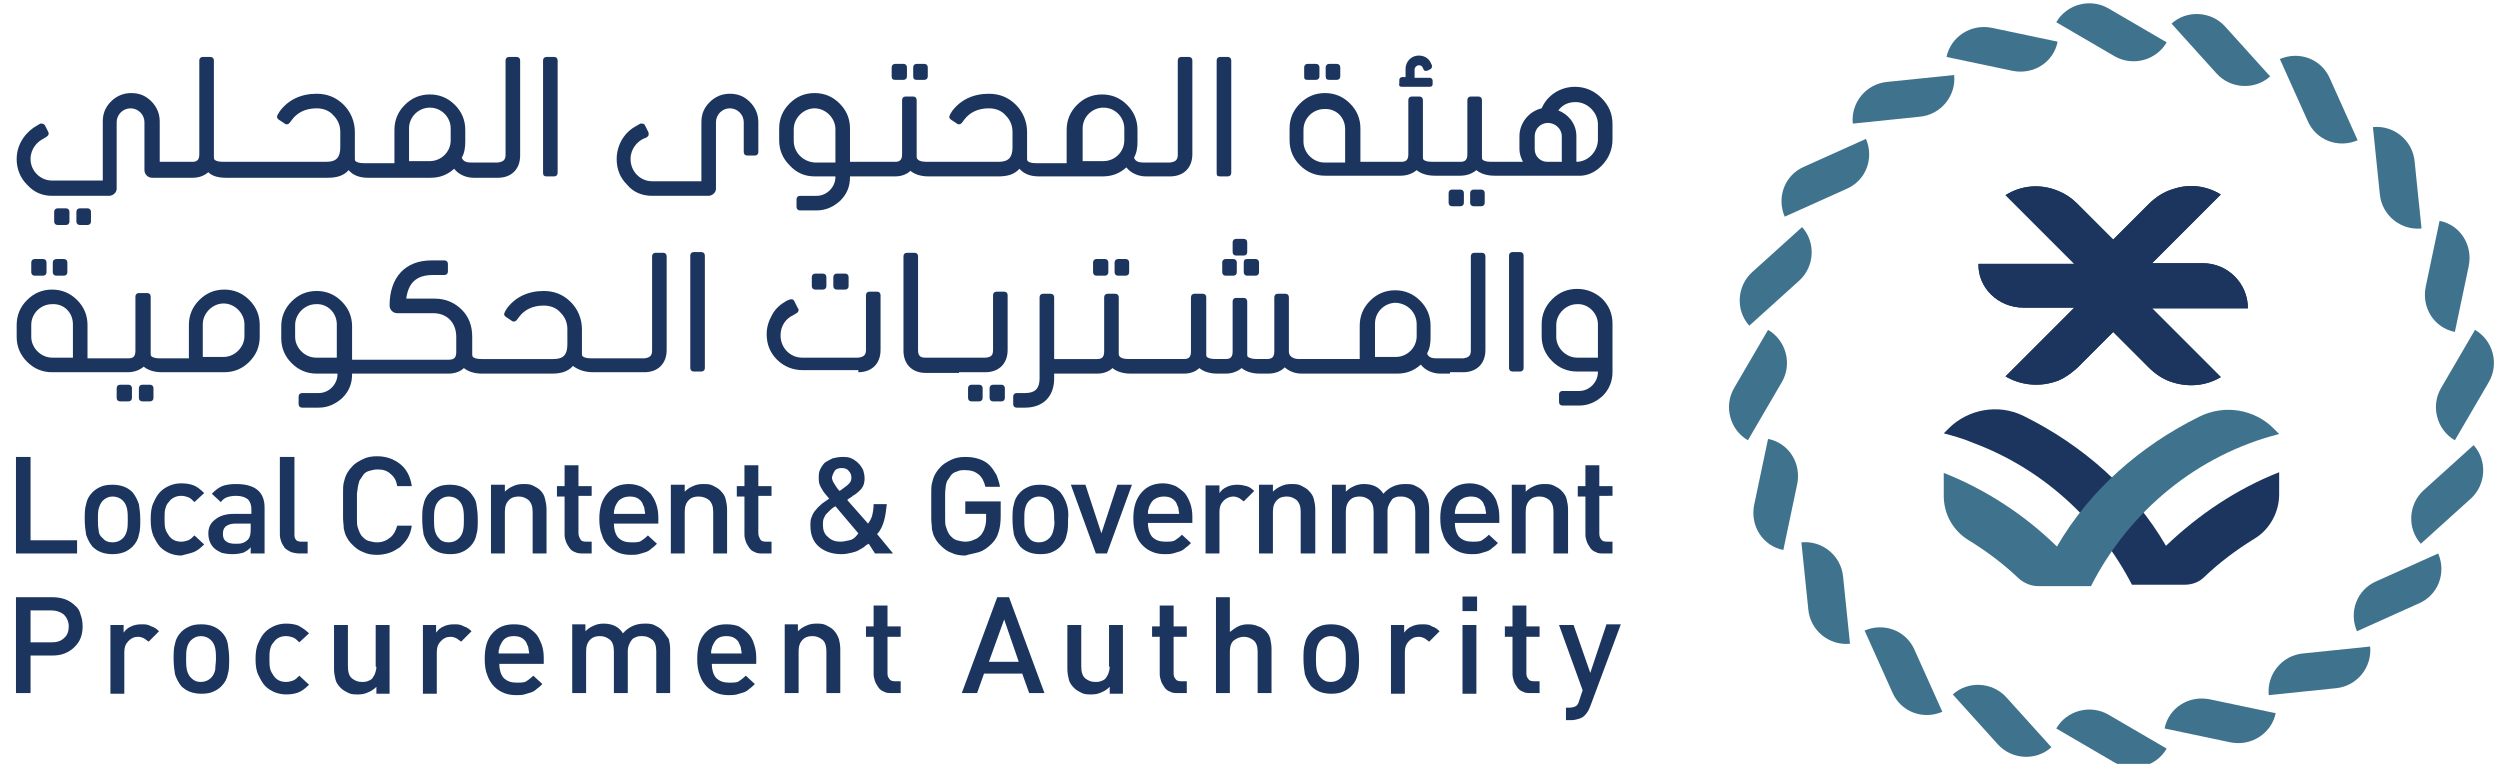 <?xml version="1.0" encoding="utf-8"?>
<!-- Generator: Adobe Illustrator 23.1.0, SVG Export Plug-In . SVG Version: 6.00 Build 0)  -->
<svg version="1.1" id="Layer_1" xmlns="http://www.w3.org/2000/svg" xmlns:xlink="http://www.w3.org/1999/xlink" x="0px" y="0px"
	 viewBox="0 0 360 110" style="enable-background:new 0 0 360 110;" xml:space="preserve">
<style type="text/css">
	.st0{fill:#1C355E;}
	.st1{fill:#3F738D;}
</style>
<g>
	<path class="st0" d="M12.6,32.4c0.3,0,0.5-0.2,0.5-0.5v-1.4c0-0.3-0.2-0.5-0.5-0.5h-1.1c-0.3,0-0.5,0.2-0.5,0.5v1.4
		c0,0.3,0.2,0.5,0.5,0.5H12.6z"/>
	<path class="st0" d="M9.5,32.4c0.3,0,0.5-0.2,0.5-0.5v-1.4c0-0.3-0.2-0.5-0.5-0.5H8.3c-0.3,0-0.5,0.2-0.5,0.5v1.4
		c0,0.3,0.2,0.5,0.5,0.5H9.5z"/>
	<path class="st0" d="M7.5,28.2h8.2c0.6,0,1.1-0.5,1.1-1v-9.6c0-1.1,0.9-2,2-2s2,0.9,2,2v6.9c0,0.6,0.5,1.1,1.1,1.1h2.8h1.2h1.8
		c1,0,1.7-0.3,2.3-0.8c0.6,0.6,1.5,0.8,2.6,0.8h0.1h1h3.4h0.8h9.3c1.3,0,2.3-0.3,3-1.1c0.6,0.7,1.5,1.1,2.8,1.1h0h1H62
		c1.3,0,2.4-0.4,3.4-1.3c0.6,0.8,1.7,1.3,2.8,1.3h0.6h1h1.9c1.9,0,3.2-1.2,3.2-3.2V8.7c0-0.3-0.2-0.5-0.5-0.5h-1.1
		c-0.3,0-0.5,0.2-0.5,0.5v13.6c0,0.7-0.3,1-1.1,1.1h-1.9h-1h-1c-0.5,0-1.1-0.1-1.3-0.7c0.4-0.7,0.5-1.5,0.5-2.3v-1.7
		c0-1.4-0.5-2.6-1.5-3.6c-1-1-2.2-1.5-3.6-1.5c-1.4,0-2.6,0.5-3.6,1.5c-1,1-1.5,2.2-1.5,3.6v4.8h-3.1h-1h-0.3
		c-0.8,0-1.1-0.2-1.2-0.3c-0.1-0.1-0.1-0.2-0.1-0.4V19c0-1.5-0.6-2.9-1.6-3.9c-1.1-1.1-2.4-1.6-3.9-1.6c-2.3,0-4.1,0.9-5.3,2.5
		l-0.3,0.5c0,0-0.1,0.1-0.1,0.3l0,0.1c0,0.1,0.1,0.2,0.2,0.3l0.9,0.6c0.1,0.1,0.2,0.1,0.3,0.1c0.2,0,0.3-0.1,0.4-0.2l0.3-0.4
		c0.8-1.1,2-1.7,3.6-1.7c0.9,0,1.8,0.3,2.4,1c0.7,0.7,1,1.5,1,2.4v2.2c0,1.5-0.6,2.1-2,2.1h-9.3h-0.8h-3.4h-1h-0.4
		c-0.8,0-1.1-0.2-1.2-0.3c0,0-0.1-0.1-0.1-0.4V8.7c0-0.3-0.2-0.5-0.5-0.5h-1.1c-0.3,0-0.5,0.2-0.5,0.5v13.5c0,0.8-0.3,1.1-1,1.1
		h-1.8h-1.2h-1.7v-5.8c0-1.1-0.4-2.1-1.2-2.9c-0.8-0.8-1.7-1.2-2.9-1.2c-1.1,0-2.1,0.4-2.9,1.2c-0.8,0.8-1.2,1.7-1.2,2.9v8.5H7.5
		c-1.7,0-3.1-1.4-3.1-3.1c0-1.5,1-2.5,1.8-2.9l0.5-0.3c0.1-0.1,0.3-0.2,0.3-0.4c0-0.1,0-0.1,0-0.2l-0.5-1c-0.1-0.2-0.3-0.3-0.5-0.3
		c-0.1,0-0.1,0-0.2,0l-0.5,0.3c-1.3,0.7-2.9,2.4-2.9,4.8c0,1.4,0.5,2.7,1.5,3.7C4.9,27.7,6.1,28.2,7.5,28.2z M58.9,23.3v-4.8
		c0-1.7,1.4-3,3-3c1.7,0,3,1.4,3,3v1.7c0,1.7-1.4,3-3,3H58.9z"/>
	<path class="st0" d="M78.7,25.4h1.1c0.3,0,0.5-0.2,0.5-0.5V8.7c0-0.3-0.2-0.5-0.5-0.5h-1.1c-0.3,0-0.5,0.2-0.5,0.5v16.2
		C78.2,25.3,78.4,25.4,78.7,25.4z"/>
	<path class="st0" d="M93.9,28.2h8.1c0.6,0,1.1-0.5,1.1-1v-9.6c0-1.1,0.9-2,2-2c1.1,0,2,0.9,2,2v4.3c0,0.3,0.2,0.5,0.5,0.5h1.1
		c0.3,0,0.5-0.2,0.5-0.5v-4.3c0-1.1-0.4-2.1-1.2-2.9c-0.8-0.8-1.7-1.2-2.9-1.2c-1.1,0-2.1,0.4-2.9,1.2c-0.8,0.8-1.2,1.7-1.2,2.9v8.5
		h-7.1c-1.7,0-3.1-1.4-3.1-3.2c0-1.5,1-2.5,1.8-2.9l0.5-0.2c0.1-0.1,0.3-0.2,0.3-0.4c0-0.1,0-0.1,0-0.3l-0.5-1
		c-0.1-0.2-0.2-0.3-0.4-0.3c-0.1,0-0.2,0-0.3,0l-0.5,0.3c-1.8,0.9-2.9,2.8-2.9,4.8c0,1.5,0.5,2.7,1.5,3.7
		C91.2,27.7,92.5,28.2,93.9,28.2z"/>
	<path class="st0" d="M117.3,25.4h3v0.1c0,1.4-1.2,2.7-2.7,2.7h-2.4c-0.3,0-0.5,0.2-0.5,0.5v1.1c0,0.3,0.2,0.5,0.5,0.5h2.4
		c1.3,0,2.4-0.5,3.4-1.4c1-1,1.4-2.1,1.4-3.4v-0.1h2.3h1.2h3c0.9,0,1.7-0.3,2.2-0.8c0.6,0.5,1.5,0.8,2.6,0.8h0h1h9.1
		c1.3,0,2.3-0.3,3-1.1c0.6,0.7,1.5,1.1,2.8,1.1h0h1h8.2c1.3,0,2.4-0.4,3.4-1.3c0.6,0.8,1.7,1.3,2.8,1.3h0.6h1h1.9
		c1.9,0,3.2-1.2,3.2-3.2V8.7c0-0.3-0.2-0.5-0.5-0.5h-1.1c-0.3,0-0.5,0.2-0.5,0.5v13.6c0,0.7-0.3,1-1.1,1.1h-1.9h-1h-1
		c-0.5,0-1.1-0.1-1.3-0.7c0.4-0.7,0.5-1.5,0.5-2.3v-1.7c0-1.4-0.5-2.6-1.5-3.6c-1-1-2.2-1.5-3.6-1.5c-1.4,0-2.6,0.5-3.6,1.5
		c-1,1-1.5,2.2-1.5,3.6v4.8h-3.1h-1h-0.3c-0.8,0-1.1-0.2-1.2-0.3c-0.1-0.1-0.1-0.2-0.1-0.4V19c0-1.5-0.6-2.9-1.6-3.9
		c-1.1-1.1-2.4-1.6-3.9-1.6c-2.3,0-4.1,0.9-5.3,2.5l-0.3,0.5c0,0.1-0.1,0.2-0.1,0.3l0,0.1c0,0.1,0.1,0.2,0.2,0.3l0.9,0.6
		c0.1,0.1,0.2,0.1,0.3,0.1c0.2,0,0.3-0.1,0.4-0.2l0.3-0.4c0.8-1.1,2-1.7,3.6-1.7c0.9,0,1.8,0.3,2.4,1c0.7,0.7,1,1.5,1,2.4v2.2
		c0,1.5-0.6,2.1-2,2.1h-9.1h-1h-0.3c-0.8,0-1.1-0.2-1.2-0.3c-0.1-0.1-0.2-0.2-0.2-0.4v-8.2c0-0.3-0.2-0.5-0.5-0.5h-1.1
		c-0.3,0-0.5,0.2-0.5,0.5v7.8c0,0.8-0.3,1.1-1,1.1h-3h-1.2h-2.3v-4.8c0-1.4-0.5-2.6-1.5-3.6c-1-1-2.2-1.5-3.6-1.5
		c-1.4,0-2.6,0.5-3.6,1.5c-1,1-1.5,2.2-1.5,3.6v1.7c0,1.4,0.5,2.6,1.5,3.6C114.7,24.9,115.9,25.4,117.3,25.4z M114.3,20.3v-1.7
		c0-1.6,1.4-3,3-3c1.6,0,3,1.4,3,3v4.8h-3C115.7,23.3,114.3,22,114.3,20.3z M155.9,23.3v-4.8c0-1.7,1.4-3,3-3c1.7,0,3,1.4,3,3v1.7
		c0,1.7-1.4,3-3,3H155.9z"/>
	<path class="st0" d="M132,11.5h1.1c0.3,0,0.5-0.2,0.5-0.5V9.7c0-0.3-0.2-0.5-0.5-0.5H132c-0.3,0-0.5,0.2-0.5,0.5V11
		C131.5,11.4,131.7,11.5,132,11.5z"/>
	<path class="st0" d="M128.9,11.5h1.2c0.3,0,0.5-0.2,0.5-0.5V9.7c0-0.3-0.2-0.5-0.5-0.5h-1.2c-0.3,0-0.5,0.2-0.5,0.5V11
		C128.4,11.4,128.6,11.5,128.9,11.5z"/>
	<path class="st0" d="M175.7,25.4h1.1c0.3,0,0.5-0.2,0.5-0.5V8.7c0-0.3-0.2-0.5-0.5-0.5h-1.1c-0.3,0-0.5,0.2-0.5,0.5v16.2
		C175.2,25.3,175.3,25.4,175.7,25.4z"/>
	<path class="st0" d="M191.4,11.5h1.1c0.3,0,0.5-0.2,0.5-0.5V9.7c0-0.3-0.2-0.5-0.5-0.5h-1.1c-0.3,0-0.5,0.2-0.5,0.5V11
		C190.9,11.4,191.1,11.5,191.4,11.5z"/>
	<path class="st0" d="M188.3,11.5h1.2c0.3,0,0.5-0.2,0.5-0.5V9.7c0-0.3-0.2-0.5-0.5-0.5h-1.2c-0.3,0-0.5,0.2-0.5,0.5V11
		C187.8,11.4,187.9,11.5,188.3,11.5z"/>
	<path class="st0" d="M201.9,12.5h4c0.3,0,0.4-0.2,0.4-0.4v-0.5c0-0.2-0.2-0.4-0.4-0.4h-2.2V10c0-0.3,0.3-0.6,0.6-0.6
		c0.3,0,0.5,0.1,0.6,0.4l0.1,0.2c0,0.1,0.1,0.2,0.3,0.2c0,0,0.1,0,0.2,0l0.4-0.2c0.2-0.1,0.3-0.2,0.3-0.4c0,0,0-0.1,0-0.2l-0.1-0.2
		c-0.3-0.8-1-1.2-1.8-1.2c-1.1,0-1.9,0.9-1.9,1.9v1.2h-0.5c-0.2,0-0.4,0.2-0.4,0.4v0.5C201.4,12.4,201.6,12.5,201.9,12.5z"/>
	<path class="st0" d="M210.3,29.7c0.3,0,0.5-0.2,0.5-0.5v-1.4c0-0.3-0.2-0.5-0.5-0.5h-1.2c-0.3,0-0.5,0.2-0.5,0.5v1.4
		c0,0.3,0.2,0.5,0.5,0.5H210.3z"/>
	<path class="st0" d="M212.2,29.7h1.1c0.3,0,0.5-0.2,0.5-0.5v-1.4c0-0.3-0.2-0.5-0.5-0.5h-1.1c-0.3,0-0.5,0.2-0.5,0.5v1.4
		C211.7,29.5,211.9,29.7,212.2,29.7z"/>
	<path class="st0" d="M230.6,23.9c1-1,1.6-2.3,1.6-3.8v-2.2c0-1.5-0.5-2.7-1.6-3.8c-1-1-2.3-1.6-3.8-1.6c-2.1,0-4,1.2-4.8,3.1
		c-1.8,0.4-3.2,2.1-3.2,4v1.9c0,0.6,0.2,1.2,0.5,1.8H216h-1h-0.3c-0.8,0-1.1-0.2-1.2-0.3c-0.1-0.1-0.1-0.2-0.1-0.4v-8.2
		c0-0.3-0.2-0.5-0.5-0.5h-1.1c-0.3,0-0.5,0.2-0.5,0.5v7.8c0,0.8-0.3,1.1-1,1.1h-2.8h-1h-0.3c-0.8,0-1.1-0.2-1.2-0.3
		c-0.1-0.1-0.1-0.2-0.1-0.4v-8.2c0-0.3-0.2-0.5-0.5-0.5h-1.1c-0.3,0-0.5,0.2-0.5,0.5v7.8c0,0.8-0.3,1.1-1,1.1h-2.2h-1.6h-2.1v-4.8
		c0-1.4-0.5-2.6-1.5-3.6c-1-1-2.2-1.5-3.6-1.5c-1.4,0-2.6,0.5-3.6,1.5c-1,1-1.5,2.2-1.5,3.6v1.7c0,1.4,0.5,2.6,1.5,3.6
		c1,1,2.2,1.5,3.6,1.5h7.2h1.6h2.1c0.9,0,1.7-0.3,2.3-0.8c0.6,0.5,1.5,0.8,2.6,0.8h0h1h2.7c0.9,0,1.7-0.3,2.3-0.8
		c0.6,0.5,1.5,0.8,2.6,0.8h0h1h10.9C228.4,25.4,229.6,24.9,230.6,23.9z M224.4,15.9c0.6-0.8,1.4-1.2,2.5-1.2c1.7,0,3.2,1.5,3.2,3.2
		v2.2c0,1.7-1.4,3.2-3.1,3.2v-3.7C227,17.7,225.7,16.4,224.4,15.9z M224.9,19.6v3.7h-2.1c-1,0-1.8-0.8-1.8-1.8v-1.9
		c0-1.1,0.9-1.9,1.9-1.9C224,17.7,224.9,18.6,224.9,19.6z M193.7,18.6v4.8h-3c-1.6,0-3-1.4-3-3v-1.7c0-1.7,1.4-3,3-3
		C192.4,15.6,193.7,16.9,193.7,18.6z"/>
	<path class="st0" d="M7.6,37.8v1.4c0,0.3,0.2,0.5,0.5,0.5h1.1c0.3,0,0.5-0.2,0.5-0.5v-1.4c0-0.3-0.2-0.5-0.5-0.5H8.2
		C7.8,37.3,7.6,37.5,7.6,37.8z"/>
	<path class="st0" d="M6.2,39.7c0.3,0,0.5-0.2,0.5-0.5v-1.4c0-0.3-0.2-0.5-0.5-0.5H5c-0.3,0-0.5,0.2-0.5,0.5v1.4
		c0,0.3,0.2,0.5,0.5,0.5H6.2z"/>
	<path class="st0" d="M20.5,55.4c-0.3,0-0.5,0.2-0.5,0.5v1.4c0,0.3,0.2,0.5,0.5,0.5h1.1c0.3,0,0.5-0.2,0.5-0.5v-1.4
		c0-0.3-0.2-0.5-0.5-0.5H20.5z"/>
	<path class="st0" d="M17.3,55.4c-0.3,0-0.5,0.2-0.5,0.5v1.4c0,0.3,0.2,0.5,0.5,0.5h1.2c0.3,0,0.5-0.2,0.5-0.5v-1.4
		c0-0.3-0.2-0.5-0.5-0.5H17.3z"/>
	<path class="st0" d="M23.3,53.6h1h8c1.4,0,2.6-0.5,3.6-1.5c1-1,1.5-2.2,1.5-3.6v-1.7c0-1.4-0.5-2.6-1.5-3.6c-1-1-2.2-1.5-3.6-1.5
		c-1.4,0-2.6,0.5-3.6,1.5c-1,1-1.5,2.2-1.5,3.6v4.8h-2.8h-1H23c-0.8,0-1.1-0.2-1.2-0.3c-0.1-0.1-0.1-0.2-0.1-0.4v-8.2
		c0-0.3-0.2-0.5-0.5-0.5H20c-0.3,0-0.5,0.2-0.5,0.5v7.8c0,0.8-0.3,1.1-1,1.1h-2.2h-1.6h-2.1v-4.8c0-1.4-0.5-2.6-1.5-3.6
		c-1-1-2.2-1.5-3.6-1.5c-1.4,0-2.6,0.5-3.6,1.5c-1,1-1.5,2.2-1.5,3.6v1.7c0,1.4,0.5,2.6,1.5,3.6c1,1,2.2,1.5,3.6,1.5h7.2h1.6h2.1
		c0.9,0,1.7-0.3,2.3-0.8C21.3,53.3,22.2,53.6,23.3,53.6L23.3,53.6z M29.2,51.5v-4.8c0-1.6,1.4-3,3-3c1.6,0,3,1.4,3,3v1.7
		c0,1.6-1.4,3-3,3H29.2z M10.5,46.7v4.8h-3c-1.6,0-3-1.4-3-3v-1.7c0-1.7,1.4-3,3-3C9.2,43.7,10.5,45,10.5,46.7z"/>
	<path class="st0" d="M85.4,53.6h0.1h0.9h3.5h0.8h2.1c1.9,0,3.2-1.2,3.2-3.2V36.9c0-0.3-0.2-0.5-0.5-0.5h-1.1
		c-0.3,0-0.5,0.2-0.5,0.5v13.6c0,0.7-0.3,1-1.1,1.1h-2.1h-0.8h-3.5h-0.9h-0.4c-0.8,0-1.1-0.2-1.2-0.3c-0.1-0.1-0.1-0.2-0.1-0.4v-3.5
		c0-1.5-0.6-2.9-1.6-3.9c-1.1-1.1-2.4-1.6-3.9-1.6c-2.3,0-4.1,0.9-5.3,2.5l-0.3,0.5c0,0.1-0.1,0.2-0.1,0.3l0,0.1
		c0,0.1,0.1,0.2,0.2,0.3l0.9,0.6c0.1,0.1,0.2,0.1,0.3,0.1c0.2,0,0.3-0.1,0.4-0.2l0.3-0.4c0.8-1.1,2-1.7,3.6-1.7c0.9,0,1.8,0.3,2.4,1
		c0.7,0.7,1,1.5,1,2.4v2.2c0,1.5-0.6,2.1-2,2.1h-9h-1.1h-0.3c-0.8,0-1.1-0.2-1.2-0.3c0,0-0.1-0.1-0.1-0.4v-2.5
		c0-1.6-0.5-2.9-1.5-3.9c-1-1-2.3-1.6-3.9-1.6h-4.1c0.3-2.3,1.5-3.4,3.8-3.4H64c0.3,0,0.5-0.2,0.5-0.5v-1.1c0-0.3-0.2-0.5-0.5-0.5
		h-1.9c-3.7,0-6,2.4-6,6.5c0,0.6,0.5,1.1,1.1,1.1h5.2c2,0,3.3,1.4,3.3,3.4v2.2c0,0.8-0.3,1.1-1.1,1.1H54.2H53h-2.3v-4.8
		c0-1.4-0.5-2.6-1.5-3.6c-1-1-2.2-1.5-3.6-1.5c-1.4,0-2.6,0.5-3.6,1.5c-1,1-1.5,2.2-1.5,3.6v1.7c0,1.4,0.5,2.6,1.5,3.6
		c1,1,2.2,1.5,3.6,1.5h3v0.1c0,1.4-1.2,2.7-2.7,2.7h-2.4c-0.3,0-0.5,0.2-0.5,0.5v1.1c0,0.3,0.2,0.5,0.5,0.5h2.4
		c1.3,0,2.4-0.5,3.4-1.4c1-1,1.4-2.1,1.4-3.4v-0.1H53h1.2h10.4c0.9,0,1.7-0.3,2.2-0.8c0.6,0.5,1.5,0.8,2.6,0.8h0h1.1h9
		c1.3,0,2.3-0.3,3-1.1C83.2,53.2,84.1,53.6,85.4,53.6z M48.5,46.7v4.8h-3c-1.6,0-3-1.4-3-3v-1.7c0-1.6,1.4-3,3-3
		C47.2,43.7,48.5,45.1,48.5,46.7z"/>
	<path class="st0" d="M99.9,36.3c-0.3,0-0.5,0.2-0.5,0.5v16.2c0,0.3,0.2,0.5,0.5,0.5h1.1c0.3,0,0.5-0.2,0.5-0.5V36.8
		c0-0.3-0.2-0.5-0.5-0.5H99.9z"/>
	<path class="st0" d="M117.4,39.4c-0.3,0-0.5,0.2-0.5,0.5v1.3c0,0.3,0.2,0.5,0.5,0.5h1.1c0.3,0,0.5-0.2,0.5-0.5v-1.3
		c0-0.3-0.2-0.5-0.5-0.5H117.4z"/>
	<path class="st0" d="M123.6,53.6c1.9,0,3.2-1.2,3.2-3.2v-7.9c0-0.3-0.2-0.5-0.5-0.5h-1.1c-0.3,0-0.5,0.2-0.5,0.5v7.9
		c0,0.7-0.3,1-1.1,1.1h-8.1c-1.7,0-3.1-1.4-3.1-3.2c0-1.5,0.9-2.5,1.8-2.9l0.5-0.3c0.2-0.1,0.3-0.3,0.3-0.5c0-0.1,0-0.1-0.1-0.2
		l-0.5-1c-0.1-0.2-0.2-0.3-0.4-0.3c-0.1,0-0.2,0-0.2,0l-0.5,0.2c-0.9,0.5-1.6,1.1-2.1,2c-0.5,0.9-0.8,1.8-0.8,2.8
		c0,1.5,0.5,2.7,1.5,3.7c1,1,2.3,1.5,3.7,1.5H123.6z"/>
	<path class="st0" d="M120.5,39.4c-0.3,0-0.5,0.2-0.5,0.5v1.3c0,0.3,0.2,0.5,0.5,0.5h1.2c0.3,0,0.5-0.2,0.5-0.5v-1.3
		c0-0.3-0.2-0.5-0.5-0.5H120.5z"/>
	<path class="st0" d="M138.1,53.6h0.8h3c1.9,0,3.2-1.2,3.2-3.2v-7.9c0-0.3-0.2-0.5-0.5-0.5h-1.1c-0.3,0-0.5,0.2-0.5,0.5v7.9
		c0,0.8-0.3,1-1,1.1h-3.1h-0.8h-3.5h-0.9h-0.5c-0.7,0-1-0.3-1-1.1V36.9c0-0.3-0.2-0.5-0.5-0.5h-1.1c-0.3,0-0.5,0.2-0.5,0.5v13.6
		c0,1.9,1.2,3.2,3.2,3.2h0.4h0.9H138.1z"/>
	<path class="st0" d="M139.9,55.4c-0.3,0-0.5,0.2-0.5,0.5v1.4c0,0.3,0.2,0.5,0.5,0.5h1.1c0.3,0,0.5-0.2,0.5-0.5v-1.4
		c0-0.3-0.2-0.5-0.5-0.5H139.9z"/>
	<path class="st0" d="M143,55.4c-0.3,0-0.5,0.2-0.5,0.5v1.4c0,0.3,0.2,0.5,0.5,0.5h1.2c0.3,0,0.5-0.2,0.5-0.5v-1.4
		c0-0.3-0.2-0.5-0.5-0.5H143z"/>
	<path class="st0" d="M161,37.3c-0.3,0-0.5,0.2-0.5,0.5v1.4c0,0.3,0.2,0.5,0.5,0.5h1.1c0.3,0,0.5-0.2,0.5-0.5v-1.4
		c0-0.3-0.2-0.5-0.5-0.5H161z"/>
	<path class="st0" d="M157.9,37.3c-0.3,0-0.5,0.2-0.5,0.5v1.4c0,0.3,0.2,0.5,0.5,0.5h1.2c0.3,0,0.5-0.2,0.5-0.5v-1.4
		c0-0.3-0.2-0.5-0.5-0.5H157.9z"/>
	<path class="st0" d="M177.6,37.3h-1.1c-0.3,0-0.5,0.2-0.5,0.5v1.4c0,0.3,0.2,0.5,0.5,0.5h1.1c0.3,0,0.5-0.2,0.5-0.5v-1.4
		C178.1,37.5,177.9,37.3,177.6,37.3z"/>
	<path class="st0" d="M179.1,37.8v1.4c0,0.3,0.2,0.5,0.5,0.5h1.2c0.3,0,0.5-0.2,0.5-0.5v-1.4c0-0.3-0.2-0.5-0.5-0.5h-1.2
		C179.2,37.3,179.1,37.5,179.1,37.8z"/>
	<path class="st0" d="M178,36.8h1.1c0.3,0,0.5-0.2,0.5-0.5v-1.4c0-0.3-0.2-0.5-0.5-0.5H178c-0.3,0-0.5,0.2-0.5,0.5v1.4
		C177.5,36.6,177.7,36.8,178,36.8z"/>
	<path class="st0" d="M208.8,53.6h1.9c1.9,0,3.2-1.2,3.2-3.2V36.9c0-0.3-0.2-0.5-0.5-0.5h-1.1c-0.3,0-0.5,0.2-0.5,0.5v13.6
		c0,0.7-0.3,1-1.1,1.1h-1.9h-1h-1c-0.5,0-1.1-0.1-1.3-0.7c0.4-0.7,0.5-1.5,0.5-2.3v-1.7c0-1.4-0.5-2.6-1.5-3.6c-1-1-2.2-1.5-3.6-1.5
		c-1.4,0-2.6,0.5-3.6,1.5c-1,1-1.5,2.2-1.5,3.6v4.8h-3.3h-0.8h-3.5h-0.9H187c-0.3,0-1.4-0.1-1.4-1.1v-7.8c0-0.3-0.2-0.5-0.5-0.5
		h-1.1c-0.3,0-0.5,0.2-0.5,0.5v7.8c0,0.8-0.3,1.1-1.1,1.1H181c-0.6,0-1-0.1-1.3-0.3c-0.1-0.1-0.1-0.2-0.1-0.4v-7.6
		c0-0.3-0.2-0.5-0.5-0.5H178c-0.3,0-0.5,0.2-0.5,0.5v7.2c0,0.8-0.3,1.1-1,1.1H175c-0.8,0-1.1-0.2-1.2-0.3c-0.1-0.1-0.1-0.2-0.1-0.4
		v-8.2c0-0.3-0.2-0.5-0.5-0.5H172c-0.3,0-0.5,0.2-0.5,0.5v7.8c0,0.8-0.3,1.1-1,1.1h-2.4h-0.8h-3.5h-0.9h-0.4c-0.8,0-1.1-0.2-1.2-0.3
		c-0.1-0.1-0.2-0.2-0.2-0.4v-8.2c0-0.3-0.2-0.5-0.5-0.5h-1.1c-0.3,0-0.5,0.2-0.5,0.5v7.8c0,0.8-0.3,1.1-1,1.1h-2.7h-1.5h-2v-8.9
		c0-0.3-0.2-0.5-0.5-0.5h-1.1c-0.3,0-0.5,0.2-0.5,0.5v11.7c0,1.4-0.6,2.1-2.1,2.1h-1.2c-0.3,0-0.5,0.2-0.5,0.5v1.1
		c0,0.3,0.2,0.5,0.5,0.5h1.2c2.6,0,4.2-1.6,4.2-4.2v-0.7h2h1.5h2.7c0.9,0,1.7-0.3,2.2-0.8c0.6,0.5,1.5,0.8,2.6,0.8h0.1h0.9h3.5h0.8
		h2.4c0.9,0,1.7-0.3,2.2-0.8c0.6,0.5,1.5,0.8,2.6,0.8h1.2c0.9,0,1.7-0.3,2.3-0.8c0.6,0.5,1.5,0.8,2.6,0.8h1.2c1,0,1.8-0.3,2.4-0.9
		c0.7,0.6,1.5,0.9,2.5,0.9h0.1h0.9h3.5h0.8h8.4c1.3,0,2.4-0.4,3.4-1.3c0.6,0.8,1.7,1.3,2.8,1.3h0.6H208.8z M204,46.7v1.7
		c0,1.7-1.4,3-3,3h-3v-4.8c0-1.7,1.4-3,3-3C202.7,43.7,204,45,204,46.7z"/>
	<path class="st0" d="M217.8,36.3c-0.3,0-0.5,0.2-0.5,0.5v16.2c0,0.3,0.2,0.5,0.5,0.5h1.1c0.3,0,0.5-0.2,0.5-0.5V36.8
		c0-0.3-0.2-0.5-0.5-0.5H217.8z"/>
	<path class="st0" d="M227.1,41.6c-1.4,0-2.6,0.5-3.6,1.5c-1,1-1.5,2.2-1.5,3.6v1.7c0,1.4,0.5,2.6,1.5,3.6c1,1,2.2,1.5,3.6,1.5h3
		v0.1c0,1.4-1.2,2.7-2.7,2.7H225c-0.3,0-0.5,0.2-0.5,0.5v1.1c0,0.3,0.2,0.5,0.5,0.5h2.4c1.3,0,2.4-0.5,3.4-1.4
		c0.9-0.9,1.4-2.1,1.4-3.4v-7c0-1.4-0.5-2.6-1.5-3.6C229.7,42.1,228.5,41.6,227.1,41.6z M230.1,46.7v4.8h-3c-1.6,0-3-1.4-3-3v-1.7
		c0-1.6,1.4-3,3-3C228.7,43.7,230.1,45.1,230.1,46.7z"/>
	<polygon class="st0" points="2.3,65.8 2.3,79.7 11.1,79.7 11.1,77.8 4.4,77.8 4.4,65.8 	"/>
	<path class="st0" d="M17.9,79.5c0.5-0.2,0.9-0.5,1.2-0.8c0.5-0.5,0.8-1.1,0.9-1.7c0.2-0.6,0.2-1.4,0.2-2.2c0-0.8-0.1-1.6-0.2-2.2
		c-0.2-0.6-0.5-1.2-0.9-1.7c-0.3-0.3-0.7-0.6-1.2-0.8c-0.5-0.2-1.1-0.3-1.7-0.3c-0.7,0-1.3,0.1-1.7,0.3c-0.5,0.2-0.9,0.5-1.2,0.8
		c-0.5,0.5-0.8,1.1-0.9,1.7c-0.2,0.6-0.2,1.4-0.2,2.2c0,0.8,0.1,1.6,0.2,2.2c0.2,0.6,0.5,1.2,0.9,1.7c0.3,0.3,0.7,0.6,1.2,0.8
		c0.5,0.2,1.1,0.3,1.7,0.3C16.8,79.8,17.4,79.7,17.9,79.5z M14.2,76.3c-0.1-0.5-0.1-1-0.1-1.5c0-0.5,0-1.1,0.1-1.5s0.3-0.9,0.6-1.2
		c0.4-0.4,0.9-0.6,1.4-0.6c0.6,0,1.1,0.2,1.5,0.6c0.3,0.3,0.5,0.7,0.6,1.2c0.1,0.5,0.1,1,0.1,1.5c0,0.5,0,1.1-0.1,1.5
		c-0.1,0.5-0.3,0.9-0.6,1.2c-0.4,0.4-0.9,0.6-1.5,0.6c-0.6,0-1.1-0.2-1.4-0.6C14.4,77.2,14.2,76.8,14.2,76.3z"/>
	<path class="st0" d="M27.9,79.5c0.5-0.2,1-0.6,1.5-1.1L28,77.1c-0.3,0.3-0.6,0.6-0.9,0.7c-0.3,0.1-0.6,0.2-1,0.2
		c-0.8,0-1.4-0.3-1.8-0.9c-0.2-0.3-0.4-0.6-0.5-1c-0.1-0.4-0.1-0.9-0.1-1.4c0-0.6,0-1.1,0.1-1.4c0.1-0.4,0.2-0.7,0.5-1
		c0.4-0.6,1.1-0.9,1.8-0.9c0.4,0,0.7,0.1,1,0.2c0.3,0.1,0.6,0.4,0.9,0.7l1.4-1.3c-0.5-0.5-1-0.9-1.5-1.1c-0.5-0.2-1.1-0.3-1.8-0.3
		c-0.6,0-1.1,0.1-1.6,0.3c-0.5,0.2-1,0.5-1.4,0.9c-0.4,0.4-0.7,0.9-1,1.6c-0.3,0.6-0.4,1.4-0.4,2.4c0,0.9,0.1,1.7,0.4,2.4
		c0.3,0.6,0.6,1.2,1,1.6c0.4,0.4,0.9,0.7,1.4,0.9c0.5,0.2,1.1,0.3,1.6,0.3C26.8,79.8,27.4,79.7,27.9,79.5z"/>
	<path class="st0" d="M38.1,79.7v-6.6c0-2.3-1.4-3.4-4.1-3.4c-0.8,0-1.5,0.1-2,0.3c-0.5,0.2-1,0.6-1.5,1.1l1.3,1.2
		c0.3-0.4,0.6-0.6,0.9-0.7c0.3-0.1,0.7-0.2,1.3-0.2c0.8,0,1.3,0.2,1.7,0.5c0.3,0.3,0.5,0.8,0.5,1.4V74h-2.6c-1.1,0-2,0.3-2.6,0.8
		C30.3,75.3,30,76,30,76.8c0,0.9,0.3,1.6,0.8,2.1c0.3,0.3,0.7,0.5,1.1,0.7c0.4,0.1,0.9,0.2,1.6,0.2c0.6,0,1.1-0.1,1.5-0.2
		c0.4-0.2,0.8-0.4,1.1-0.8v0.9H38.1z M36.1,76.2c0,0.7-0.1,1.2-0.4,1.5c-0.3,0.3-0.5,0.4-0.8,0.5c-0.3,0.1-0.6,0.1-1,0.1
		c-0.6,0-1.1-0.1-1.4-0.4c-0.3-0.2-0.4-0.6-0.4-1c0-0.5,0.1-0.8,0.4-1.1c0.3-0.2,0.7-0.4,1.3-0.4h2.3V76.2z"/>
	<path class="st0" d="M40.3,65.8V77c0,0.4,0.1,0.7,0.2,1c0.1,0.3,0.3,0.6,0.5,0.9c0.2,0.2,0.5,0.4,0.9,0.6c0.3,0.1,0.8,0.2,1.2,0.2
		h1.2V78h-0.9c-0.4,0-0.7-0.1-0.8-0.3c-0.2-0.2-0.2-0.5-0.2-0.9V65.8H40.3z"/>
	<path class="st0" d="M51.6,69.8c0.1-0.3,0.1-0.6,0.3-0.8c0.1-0.2,0.3-0.4,0.4-0.6c0.2-0.3,0.5-0.5,0.9-0.6c0.4-0.1,0.7-0.2,1.2-0.2
		c0.8,0,1.4,0.2,1.9,0.7c0.5,0.4,0.8,1,0.9,1.7h2.1c-0.2-1.4-0.8-2.5-1.7-3.2c-0.9-0.7-2-1.1-3.3-1.1c-0.7,0-1.4,0.1-2,0.4
		c-0.6,0.3-1.2,0.6-1.6,1.1c-0.3,0.3-0.6,0.7-0.8,1.1c-0.2,0.4-0.3,0.8-0.4,1.2c-0.1,0.4-0.1,0.9-0.1,1.5c0,0.5,0,1.1,0,1.8
		c0,0.7,0,1.3,0,1.8c0,0.5,0.1,1,0.1,1.5c0.1,0.4,0.2,0.9,0.4,1.2c0.2,0.4,0.4,0.7,0.8,1.1c0.5,0.5,1,0.9,1.6,1.1
		c0.6,0.3,1.3,0.4,2,0.4c0.6,0,1.2-0.1,1.8-0.3c0.6-0.2,1-0.5,1.5-0.8c0.4-0.4,0.8-0.8,1.1-1.3c0.3-0.5,0.5-1.1,0.6-1.8h-2.1
		c-0.2,0.7-0.5,1.3-1,1.7c-0.5,0.4-1.1,0.7-1.9,0.7c-0.4,0-0.8-0.1-1.2-0.2c-0.4-0.1-0.7-0.4-0.9-0.6c-0.2-0.2-0.3-0.4-0.4-0.6
		c-0.1-0.2-0.2-0.5-0.3-0.8c-0.1-0.3-0.1-0.7-0.1-1.2c0-0.5,0-1.1,0-1.8c0-0.7,0-1.3,0-1.8C51.5,70.5,51.5,70.2,51.6,69.8z"/>
	<path class="st0" d="M67.7,70.9c-0.3-0.3-0.7-0.6-1.2-0.8c-0.5-0.2-1.1-0.3-1.7-0.3c-0.7,0-1.3,0.1-1.7,0.3
		c-0.5,0.2-0.9,0.5-1.2,0.8c-0.5,0.5-0.8,1.1-0.9,1.7c-0.2,0.6-0.2,1.4-0.2,2.2c0,0.8,0.1,1.6,0.2,2.2c0.2,0.6,0.5,1.2,0.9,1.7
		c0.3,0.3,0.7,0.6,1.2,0.8c0.5,0.2,1.1,0.3,1.7,0.3c0.7,0,1.3-0.1,1.7-0.3c0.5-0.2,0.9-0.5,1.2-0.8c0.5-0.5,0.8-1.1,0.9-1.7
		c0.2-0.6,0.2-1.4,0.2-2.2c0-0.8-0.1-1.6-0.2-2.2C68.5,71.9,68.1,71.4,67.7,70.9z M66.7,76.3c-0.1,0.5-0.3,0.9-0.6,1.2
		c-0.4,0.4-0.9,0.6-1.5,0.6c-0.6,0-1.1-0.2-1.4-0.6c-0.3-0.3-0.5-0.7-0.6-1.2c-0.1-0.5-0.1-1-0.1-1.5c0-0.5,0-1.1,0.1-1.5
		c0.1-0.5,0.3-0.9,0.6-1.2c0.4-0.4,0.9-0.6,1.4-0.6c0.6,0,1.1,0.2,1.5,0.6c0.3,0.3,0.5,0.7,0.6,1.2c0.1,0.5,0.1,1,0.1,1.5
		C66.8,75.3,66.8,75.8,66.7,76.3z"/>
	<path class="st0" d="M77.8,70.6c-0.3-0.3-0.7-0.5-1.1-0.7c-0.4-0.2-0.9-0.2-1.4-0.2c-0.5,0-1,0.1-1.4,0.3c-0.5,0.2-0.9,0.5-1.2,0.8
		v-1h-2v9.9h2v-6c0-0.8,0.2-1.3,0.6-1.7c0.4-0.4,0.9-0.5,1.4-0.5c0.6,0,1,0.2,1.4,0.5c0.4,0.4,0.6,0.9,0.6,1.7v6h2v-6.3
		c0-0.6-0.1-1.1-0.2-1.5C78.4,71.4,78.2,71,77.8,70.6z"/>
	<path class="st0" d="M84,79.7h1.2V78h-0.8c-0.4,0-0.7-0.1-0.8-0.3s-0.3-0.5-0.3-0.9v-5.4h1.9V70h-1.9v-3h-2v3h-1.1v1.5h1.1V77
		c0,0.4,0.1,0.7,0.2,1c0.1,0.3,0.3,0.6,0.5,0.9c0.2,0.3,0.5,0.5,0.8,0.6C83.2,79.7,83.6,79.7,84,79.7z"/>
	<path class="st0" d="M94.8,74.5c0-0.7-0.1-1.3-0.3-1.9c-0.2-0.6-0.5-1.1-0.8-1.5c-0.4-0.4-0.8-0.7-1.3-1c-0.5-0.2-1.1-0.4-1.8-0.4
		c-1.3,0-2.3,0.4-3.1,1.3c-0.8,0.9-1.2,2.1-1.2,3.7c0,0.9,0.1,1.7,0.4,2.4c0.2,0.7,0.6,1.2,1,1.6c0.4,0.4,0.9,0.7,1.4,0.9
		c0.5,0.2,1.1,0.3,1.7,0.3c0.4,0,0.8,0,1.2-0.1c0.3-0.1,0.7-0.2,1-0.3c0.3-0.1,0.6-0.3,0.8-0.5c0.3-0.2,0.5-0.4,0.8-0.7l-1.3-1.2
		c-0.4,0.4-0.7,0.6-1,0.8c-0.3,0.2-0.8,0.2-1.4,0.2c-0.8,0-1.4-0.2-1.9-0.7c-0.4-0.5-0.6-1.2-0.6-2h6.4V74.5z M88.4,74
		c0-0.3,0-0.5,0.1-0.7c0-0.2,0.1-0.4,0.2-0.6c0.2-0.4,0.4-0.7,0.8-0.9c0.3-0.2,0.8-0.3,1.2-0.3c0.5,0,0.9,0.1,1.2,0.3
		c0.3,0.2,0.6,0.5,0.7,0.9c0.1,0.2,0.2,0.4,0.2,0.6c0,0.2,0.1,0.4,0.1,0.7H88.4z"/>
	<path class="st0" d="M102.1,72c0.4,0.4,0.6,0.9,0.6,1.7v6h2v-6.3c0-0.6-0.1-1.1-0.2-1.5c-0.1-0.5-0.4-0.9-0.8-1.3
		c-0.3-0.3-0.7-0.5-1.1-0.7c-0.4-0.2-0.9-0.2-1.4-0.2c-0.5,0-1,0.1-1.4,0.3c-0.5,0.2-0.9,0.5-1.2,0.8v-1h-2v9.9h2v-6
		c0-0.8,0.2-1.3,0.6-1.7c0.4-0.4,0.9-0.5,1.4-0.5C101.2,71.5,101.7,71.7,102.1,72z"/>
	<path class="st0" d="M109.2,67h-2v3h-1.1v1.5h1.1V77c0,0.4,0.1,0.7,0.2,1c0.1,0.3,0.3,0.6,0.5,0.9c0.2,0.3,0.5,0.5,0.8,0.6
		c0.3,0.2,0.7,0.2,1.2,0.2h1.2V78h-0.8c-0.4,0-0.7-0.1-0.8-0.3s-0.3-0.5-0.3-0.9v-5.4h1.9V70h-1.9V67z"/>
	<path class="st0" d="M126,79.7h2.6l-2.3-2.8c0.5-0.5,0.8-1.2,1-1.9c0.2-0.7,0.3-1.5,0.4-2.4h-1.9c0,0.6-0.1,1.2-0.2,1.6
		c-0.1,0.4-0.3,0.8-0.6,1.2L122,72c0.1-0.1,0.2-0.2,0.4-0.3c0.2-0.1,0.3-0.2,0.4-0.3c0.1-0.1,0.2-0.1,0.2-0.1c0.4-0.3,0.8-0.6,1.1-1
		c0.3-0.4,0.4-0.9,0.4-1.4c0-0.4-0.1-0.9-0.2-1.2c-0.2-0.4-0.4-0.7-0.7-1c-0.3-0.3-0.6-0.5-1-0.7c-0.4-0.2-0.9-0.2-1.3-0.2
		c-0.5,0-1,0.1-1.4,0.2c-0.4,0.2-0.8,0.4-1.1,0.6c-0.3,0.3-0.5,0.6-0.7,1c-0.2,0.4-0.2,0.8-0.2,1.2c0,0.3,0,0.6,0.1,0.9
		c0.1,0.3,0.2,0.5,0.4,0.8c0.1,0.2,0.3,0.5,0.5,0.7c0.2,0.2,0.3,0.4,0.5,0.6c-0.3,0.2-0.7,0.5-1,0.7c-0.3,0.3-0.6,0.5-0.9,0.9
		c-0.3,0.3-0.5,0.7-0.6,1c-0.2,0.4-0.2,0.8-0.2,1.3c0,1.3,0.4,2.3,1.2,3c0.8,0.7,1.9,1.1,3.3,1.1c0.5,0,1-0.1,1.4-0.2
		c0.4-0.1,0.8-0.2,1.1-0.4c0.3-0.2,0.6-0.3,0.8-0.5c0.2-0.2,0.4-0.3,0.6-0.4L126,79.7z M120.2,67.8c0.2-0.3,0.6-0.4,1-0.4
		c0.4,0,0.8,0.1,1,0.4c0.3,0.3,0.4,0.6,0.4,1c0,0.3-0.1,0.6-0.3,0.8c-0.2,0.2-0.4,0.4-0.7,0.6c0,0-0.1,0-0.1,0.1
		c-0.1,0-0.2,0.1-0.3,0.2c-0.1,0.1-0.2,0.1-0.3,0.2c-0.4-0.4-0.6-0.8-0.8-1.1c-0.2-0.3-0.3-0.6-0.3-0.9
		C119.9,68.4,120,68.1,120.2,67.8z M122.3,77.8c-0.4,0.1-0.9,0.2-1.3,0.2c-0.7,0-1.3-0.2-1.8-0.7c-0.5-0.4-0.7-1-0.7-1.7
		c0-0.3,0-0.6,0.1-0.9c0.1-0.2,0.2-0.5,0.4-0.7c0.2-0.2,0.4-0.4,0.6-0.6c0.2-0.2,0.5-0.4,0.7-0.5l3.3,3.9
		C123.2,77.4,122.8,77.7,122.3,77.8z"/>
	<path class="st0" d="M141,79.5c0.6-0.2,1.2-0.6,1.8-1.2c0.5-0.5,0.8-1,1-1.7c0.2-0.6,0.3-1.4,0.3-2.3v-2.1h-5.1V74h3v0.8
		c0,0.5-0.1,0.9-0.2,1.2c-0.1,0.4-0.3,0.7-0.5,1c-0.3,0.3-0.6,0.6-1,0.7c-0.4,0.2-0.8,0.3-1.3,0.3c-0.4,0-0.8-0.1-1.2-0.2
		c-0.4-0.1-0.7-0.4-0.9-0.6c-0.2-0.2-0.3-0.4-0.4-0.6c-0.1-0.2-0.2-0.5-0.3-0.8c-0.1-0.3-0.1-0.7-0.1-1.2c0-0.5,0-1.1,0-1.8
		c0-0.7,0-1.3,0-1.7c0-0.5,0.1-0.9,0.1-1.2c0.1-0.3,0.1-0.6,0.3-0.8c0.1-0.2,0.3-0.4,0.4-0.6c0.2-0.3,0.5-0.5,0.9-0.6
		c0.4-0.2,0.7-0.2,1.2-0.2c0.8,0,1.4,0.2,1.9,0.6c0.5,0.4,0.8,1,1,1.8h2.1c-0.1-0.6-0.3-1.2-0.5-1.7c-0.3-0.5-0.6-1-1-1.4
		c-0.4-0.4-0.9-0.7-1.5-0.9c-0.6-0.2-1.2-0.3-2-0.3c-0.7,0-1.4,0.1-2,0.4c-0.6,0.3-1.2,0.6-1.6,1.1c-0.3,0.3-0.6,0.7-0.8,1.1
		c-0.2,0.4-0.3,0.8-0.4,1.2c-0.1,0.4-0.1,0.9-0.1,1.5c0,0.5,0,1.1,0,1.8c0,0.7,0,1.3,0,1.8c0,0.5,0.1,1,0.1,1.5
		c0.1,0.4,0.2,0.9,0.4,1.2c0.2,0.4,0.4,0.7,0.8,1.1c0.5,0.5,1,0.9,1.6,1.1c0.6,0.3,1.3,0.4,2,0.4C139.6,79.8,140.3,79.7,141,79.5z"
		/>
	<path class="st0" d="M153.6,72.6c-0.2-0.6-0.5-1.2-0.9-1.7c-0.3-0.3-0.7-0.6-1.2-0.8c-0.5-0.2-1.1-0.3-1.7-0.3
		c-0.7,0-1.3,0.1-1.7,0.3c-0.5,0.2-0.9,0.5-1.2,0.8c-0.5,0.5-0.8,1.1-0.9,1.7c-0.2,0.6-0.2,1.4-0.2,2.2c0,0.8,0.1,1.6,0.2,2.2
		c0.2,0.6,0.5,1.2,0.9,1.7c0.3,0.3,0.7,0.6,1.2,0.8c0.5,0.2,1.1,0.3,1.7,0.3c0.7,0,1.3-0.1,1.7-0.3c0.5-0.2,0.9-0.5,1.2-0.8
		c0.5-0.5,0.8-1.1,0.9-1.7c0.2-0.6,0.2-1.4,0.2-2.2C153.9,73.9,153.8,73.2,153.6,72.6z M151.7,76.3c-0.1,0.5-0.3,0.9-0.6,1.2
		c-0.4,0.4-0.9,0.6-1.5,0.6c-0.6,0-1.1-0.2-1.4-0.6c-0.3-0.3-0.5-0.7-0.6-1.2c-0.1-0.5-0.1-1-0.1-1.5c0-0.5,0-1.1,0.1-1.5
		c0.1-0.5,0.3-0.9,0.6-1.2c0.4-0.4,0.9-0.6,1.4-0.6c0.6,0,1.1,0.2,1.5,0.6c0.3,0.3,0.5,0.7,0.6,1.2c0.1,0.5,0.1,1,0.1,1.5
		C151.9,75.3,151.8,75.8,151.7,76.3z"/>
	<polygon class="st0" points="158.6,76.8 156.3,69.8 154.2,69.8 157.8,79.7 159.4,79.7 163,69.8 160.9,69.8 	"/>
	<path class="st0" d="M170.6,71c-0.4-0.4-0.8-0.7-1.3-1c-0.5-0.2-1.1-0.4-1.8-0.4c-1.3,0-2.3,0.4-3.1,1.3c-0.8,0.9-1.2,2.1-1.2,3.7
		c0,0.9,0.1,1.7,0.4,2.4c0.2,0.7,0.6,1.2,1,1.6c0.4,0.4,0.9,0.7,1.4,0.9c0.5,0.2,1.1,0.3,1.7,0.3c0.4,0,0.8,0,1.2-0.1
		c0.3-0.1,0.7-0.2,1-0.3c0.3-0.1,0.6-0.3,0.8-0.5c0.3-0.2,0.5-0.4,0.8-0.7l-1.3-1.2c-0.4,0.4-0.7,0.6-1,0.8
		c-0.3,0.2-0.8,0.2-1.4,0.2c-0.8,0-1.4-0.2-1.9-0.7c-0.4-0.5-0.6-1.2-0.6-2h6.4v-0.9c0-0.7-0.1-1.3-0.3-1.9
		C171.2,72,171,71.5,170.6,71z M165.3,74c0-0.3,0-0.5,0.1-0.7c0-0.2,0.1-0.4,0.2-0.6c0.2-0.4,0.4-0.7,0.8-0.9
		c0.3-0.2,0.8-0.3,1.2-0.3c0.5,0,0.9,0.1,1.2,0.3c0.3,0.2,0.6,0.5,0.7,0.9c0.1,0.2,0.2,0.4,0.2,0.6c0,0.2,0.1,0.4,0.1,0.7H165.3z"/>
	<path class="st0" d="M173.6,69.8v9.9h2v-6c0-0.7,0.2-1.2,0.6-1.6c0.4-0.4,0.9-0.6,1.4-0.6c0.3,0,0.6,0.1,0.8,0.2
		c0.2,0.1,0.4,0.3,0.7,0.5l1.5-1.5c-0.3-0.3-0.7-0.6-1.1-0.7c-0.4-0.1-0.8-0.2-1.3-0.2c-0.6,0-1.1,0.1-1.5,0.3
		c-0.5,0.2-0.8,0.5-1.1,0.9v-1.1H173.6z"/>
	<path class="st0" d="M189.4,79.7v-6.3c0-0.6-0.1-1.1-0.2-1.5c-0.1-0.5-0.4-0.9-0.8-1.3c-0.3-0.3-0.7-0.5-1.1-0.7
		c-0.4-0.2-0.9-0.2-1.4-0.2c-0.5,0-1,0.1-1.4,0.3c-0.5,0.2-0.9,0.5-1.2,0.8v-1h-2v9.9h2v-6c0-0.8,0.2-1.3,0.6-1.7
		c0.4-0.4,0.9-0.5,1.4-0.5c0.6,0,1,0.2,1.4,0.5c0.4,0.4,0.6,0.9,0.6,1.7v6H189.4z"/>
	<path class="st0" d="M201,71.6c0.2-0.1,0.5-0.1,0.8-0.1c0.6,0,1,0.2,1.4,0.5c0.4,0.4,0.6,0.9,0.6,1.7v6h2v-6.3
		c0-0.6-0.1-1.1-0.2-1.5c-0.2-0.5-0.4-0.9-0.8-1.3c-0.3-0.3-0.7-0.5-1.1-0.7c-0.4-0.2-0.9-0.2-1.4-0.2c-1.3,0-2.3,0.5-3.1,1.4
		c-0.6-1-1.6-1.4-2.8-1.4c-0.5,0-1,0.1-1.4,0.3c-0.5,0.2-0.9,0.5-1.2,0.8v-1h-2v9.9h2v-6c0-0.8,0.2-1.3,0.6-1.7
		c0.4-0.4,0.9-0.5,1.4-0.5c0.6,0,1,0.2,1.4,0.5c0.4,0.4,0.6,0.9,0.6,1.7v6h2v-6.1c0-0.4,0.1-0.7,0.2-0.9c0.1-0.3,0.3-0.5,0.4-0.7
		C200.5,71.8,200.7,71.7,201,71.6z"/>
	<path class="st0" d="M214.8,71c-0.4-0.4-0.8-0.7-1.3-1c-0.5-0.2-1.1-0.4-1.8-0.4c-1.3,0-2.3,0.4-3.1,1.3c-0.8,0.9-1.2,2.1-1.2,3.7
		c0,0.9,0.1,1.7,0.4,2.4c0.2,0.7,0.6,1.2,1,1.6c0.4,0.4,0.9,0.7,1.4,0.9c0.5,0.2,1.1,0.3,1.7,0.3c0.4,0,0.8,0,1.2-0.1
		c0.3-0.1,0.7-0.2,1-0.3c0.3-0.1,0.6-0.3,0.8-0.5c0.3-0.2,0.5-0.4,0.8-0.7l-1.3-1.2c-0.4,0.4-0.7,0.6-1,0.8
		c-0.3,0.2-0.8,0.2-1.4,0.2c-0.8,0-1.4-0.2-1.9-0.7c-0.4-0.5-0.6-1.2-0.6-2h6.4v-0.9c0-0.7-0.1-1.3-0.3-1.9
		C215.5,72,215.2,71.5,214.8,71z M209.5,74c0-0.3,0-0.5,0.1-0.7c0-0.2,0.1-0.4,0.2-0.6c0.2-0.4,0.4-0.7,0.8-0.9
		c0.3-0.2,0.8-0.3,1.2-0.3c0.5,0,0.9,0.1,1.2,0.3c0.3,0.2,0.6,0.5,0.7,0.9c0.1,0.2,0.2,0.4,0.2,0.6c0,0.2,0.1,0.4,0.1,0.7H209.5z"/>
	<path class="st0" d="M225.8,79.7v-6.3c0-0.6-0.1-1.1-0.2-1.5c-0.1-0.5-0.4-0.9-0.8-1.3c-0.3-0.3-0.7-0.5-1.1-0.7
		c-0.4-0.2-0.9-0.2-1.4-0.2c-0.5,0-1,0.1-1.4,0.3c-0.5,0.2-0.9,0.5-1.2,0.8v-1h-2v9.9h2v-6c0-0.8,0.2-1.3,0.6-1.7
		c0.4-0.4,0.9-0.5,1.4-0.5c0.6,0,1,0.2,1.4,0.5c0.4,0.4,0.6,0.9,0.6,1.7v6H225.8z"/>
	<path class="st0" d="M232.2,71.5V70h-1.9v-3h-2v3h-1.1v1.5h1.1V77c0,0.4,0.1,0.7,0.2,1c0.1,0.3,0.3,0.6,0.5,0.9
		c0.2,0.3,0.5,0.5,0.8,0.6c0.3,0.2,0.7,0.2,1.2,0.2h1.2V78h-0.8c-0.4,0-0.7-0.1-0.8-0.3c-0.2-0.2-0.3-0.5-0.3-0.9v-5.4H232.2z"/>
	<path class="st0" d="M10.8,87.2c-0.4-0.4-0.9-0.7-1.4-0.9C8.8,86.1,8.2,86,7.6,86H2.3v13.8h2.1v-5.4h3.1c0.7,0,1.3-0.1,1.8-0.3
		c0.5-0.2,1-0.5,1.4-0.9c0.4-0.4,0.7-0.8,0.9-1.3c0.2-0.5,0.3-1.1,0.3-1.7c0-0.6-0.1-1.2-0.3-1.7C11.5,88,11.2,87.5,10.8,87.2z
		 M9.2,91.9c-0.4,0.4-1,0.6-1.8,0.6h-3v-4.6h3c0.7,0,1.3,0.2,1.8,0.6c0.4,0.4,0.7,1,0.7,1.7C9.9,90.9,9.7,91.5,9.2,91.9z"/>
	<path class="st0" d="M20.4,89.9c-0.6,0-1.1,0.1-1.5,0.3c-0.5,0.2-0.8,0.5-1.1,0.9V90h-1.9v9.9h2v-6c0-0.7,0.2-1.2,0.6-1.6
		c0.4-0.4,0.8-0.6,1.4-0.6c0.3,0,0.6,0.1,0.8,0.2c0.2,0.1,0.4,0.3,0.7,0.5l1.5-1.5c-0.3-0.3-0.7-0.6-1.1-0.7
		C21.3,89.9,20.9,89.9,20.4,89.9z"/>
	<path class="st0" d="M31.9,91c-0.3-0.3-0.7-0.6-1.2-0.8c-0.5-0.2-1.1-0.3-1.7-0.3c-0.7,0-1.3,0.1-1.7,0.3c-0.5,0.2-0.9,0.5-1.2,0.8
		c-0.5,0.5-0.8,1.1-0.9,1.7c-0.2,0.6-0.2,1.4-0.2,2.2c0,0.8,0.1,1.6,0.2,2.2c0.2,0.6,0.5,1.2,0.9,1.7c0.3,0.3,0.7,0.6,1.2,0.8
		c0.5,0.2,1.1,0.3,1.7,0.3c0.7,0,1.3-0.1,1.7-0.3c0.5-0.2,0.9-0.5,1.2-0.8c0.5-0.5,0.8-1.1,0.9-1.7c0.2-0.6,0.2-1.4,0.2-2.2
		c0-0.8-0.1-1.6-0.2-2.2C32.7,92.1,32.4,91.5,31.9,91z M31,96.4c-0.1,0.5-0.3,0.9-0.6,1.2c-0.4,0.4-0.9,0.6-1.5,0.6
		c-0.6,0-1-0.2-1.4-0.6c-0.3-0.3-0.5-0.7-0.6-1.2c-0.1-0.5-0.1-1-0.1-1.5c0-0.5,0-1.1,0.1-1.5c0.1-0.5,0.3-0.9,0.6-1.2
		c0.4-0.4,0.9-0.6,1.4-0.6c0.6,0,1.1,0.2,1.5,0.6c0.3,0.3,0.5,0.7,0.6,1.2c0.1,0.5,0.1,1,0.1,1.5C31.1,95.4,31,95.9,31,96.4z"/>
	<path class="st0" d="M39.4,92.5c0.4-0.6,1-0.9,1.8-0.9c0.4,0,0.7,0.1,1,0.2c0.3,0.1,0.6,0.4,0.9,0.7l1.4-1.3
		c-0.5-0.5-1-0.8-1.5-1.1c-0.5-0.2-1.1-0.3-1.8-0.3c-0.6,0-1.1,0.1-1.6,0.3c-0.5,0.2-1,0.5-1.4,0.9c-0.4,0.4-0.7,0.9-1,1.6
		c-0.3,0.6-0.4,1.4-0.4,2.3s0.1,1.7,0.4,2.3c0.3,0.6,0.6,1.2,1,1.6c0.4,0.4,0.9,0.7,1.4,0.9c0.5,0.2,1.1,0.3,1.6,0.3
		c0.7,0,1.3-0.1,1.8-0.3c0.5-0.2,1-0.6,1.5-1.1l-1.4-1.3c-0.3,0.3-0.6,0.6-0.9,0.7c-0.3,0.1-0.6,0.2-1,0.2c-0.8,0-1.4-0.3-1.8-0.9
		c-0.2-0.3-0.4-0.6-0.5-1c-0.1-0.4-0.1-0.9-0.1-1.4s0-1.1,0.1-1.4C39,93.1,39.1,92.8,39.4,92.5z"/>
	<path class="st0" d="M54.2,96c0,0.4-0.1,0.7-0.2,1c-0.1,0.3-0.3,0.5-0.4,0.7c-0.2,0.2-0.4,0.3-0.7,0.4c-0.3,0.1-0.5,0.1-0.8,0.1
		c-0.6,0-1-0.2-1.4-0.5c-0.4-0.3-0.6-0.9-0.6-1.7v-6h-2v6.3c0,0.6,0.1,1.1,0.2,1.5c0.1,0.5,0.4,0.9,0.8,1.3c0.3,0.3,0.7,0.5,1.1,0.7
		c0.4,0.2,0.9,0.2,1.4,0.2c0.5,0,1-0.1,1.4-0.3c0.5-0.2,0.9-0.5,1.2-0.8v1h1.9V90h-2V96z"/>
	<path class="st0" d="M65.4,89.9c-0.6,0-1.1,0.1-1.5,0.3c-0.5,0.2-0.8,0.5-1.1,0.9V90h-1.9v9.9h2v-6c0-0.7,0.2-1.2,0.6-1.6
		c0.4-0.4,0.8-0.6,1.4-0.6c0.3,0,0.6,0.1,0.8,0.2c0.2,0.1,0.4,0.3,0.7,0.5l1.5-1.5c-0.3-0.3-0.7-0.6-1.1-0.7
		C66.3,89.9,65.9,89.9,65.4,89.9z"/>
	<path class="st0" d="M77.1,91.2c-0.4-0.4-0.8-0.7-1.3-1c-0.5-0.2-1.1-0.3-1.8-0.3c-1.3,0-2.3,0.4-3.1,1.3c-0.8,0.9-1.1,2.1-1.1,3.7
		c0,0.9,0.1,1.7,0.4,2.4c0.2,0.6,0.6,1.2,1,1.6c0.4,0.4,0.9,0.7,1.4,0.9c0.5,0.2,1.1,0.3,1.7,0.3c0.4,0,0.8,0,1.2-0.1
		c0.3-0.1,0.7-0.2,1-0.3c0.3-0.1,0.6-0.3,0.8-0.5c0.3-0.2,0.5-0.4,0.8-0.7l-1.3-1.2c-0.3,0.3-0.7,0.6-1,0.8
		c-0.3,0.2-0.8,0.2-1.4,0.2c-0.8,0-1.4-0.2-1.9-0.7c-0.4-0.5-0.6-1.2-0.6-2h6.4v-0.9c0-0.7-0.1-1.3-0.3-1.9
		C77.7,92.1,77.5,91.6,77.1,91.2z M71.8,94.1c0-0.3,0-0.5,0.1-0.7c0-0.2,0.1-0.4,0.2-0.6c0.2-0.4,0.4-0.7,0.7-0.9
		c0.3-0.2,0.7-0.3,1.2-0.3c0.5,0,0.9,0.1,1.2,0.3c0.3,0.2,0.6,0.5,0.7,0.9c0.1,0.2,0.2,0.4,0.2,0.6c0,0.2,0.1,0.4,0.1,0.7H71.8z"/>
	<path class="st0" d="M95.3,90.7c-0.3-0.3-0.7-0.5-1.1-0.7c-0.4-0.2-0.9-0.2-1.4-0.2c-1.3,0-2.3,0.5-3.1,1.4c-0.6-1-1.6-1.4-2.8-1.4
		c-0.5,0-1,0.1-1.4,0.3c-0.5,0.2-0.9,0.5-1.2,0.8v-1h-1.9v9.9h2v-6c0-0.8,0.2-1.3,0.6-1.7c0.4-0.4,0.9-0.5,1.4-0.5
		c0.6,0,1,0.2,1.4,0.5c0.4,0.3,0.6,0.9,0.6,1.7v6h2v-6.1c0-0.3,0.1-0.7,0.2-0.9c0.1-0.3,0.3-0.5,0.4-0.7c0.2-0.2,0.4-0.3,0.7-0.4
		c0.2-0.1,0.5-0.1,0.8-0.1c0.6,0,1,0.2,1.4,0.5c0.4,0.3,0.6,0.9,0.6,1.7v6h2v-6.3c0-0.6-0.1-1.1-0.2-1.5
		C95.9,91.5,95.7,91.1,95.3,90.7z"/>
	<path class="st0" d="M107.7,91.2c-0.4-0.4-0.8-0.7-1.3-1c-0.5-0.2-1.1-0.3-1.8-0.3c-1.3,0-2.3,0.4-3.1,1.3
		c-0.8,0.9-1.1,2.1-1.1,3.7c0,0.9,0.1,1.7,0.4,2.4c0.2,0.6,0.6,1.2,1,1.6c0.4,0.4,0.9,0.7,1.4,0.9c0.5,0.2,1.1,0.3,1.7,0.3
		c0.4,0,0.8,0,1.2-0.1c0.3-0.1,0.7-0.2,1-0.3c0.3-0.1,0.6-0.3,0.8-0.5c0.3-0.2,0.5-0.4,0.8-0.7l-1.3-1.2c-0.3,0.3-0.7,0.6-1,0.8
		c-0.3,0.2-0.8,0.2-1.4,0.2c-0.8,0-1.4-0.2-1.9-0.7c-0.4-0.5-0.6-1.2-0.6-2h6.4v-0.9c0-0.7-0.1-1.3-0.3-1.9
		C108.4,92.1,108.1,91.6,107.7,91.2z M102.4,94.1c0-0.3,0-0.5,0.1-0.7c0-0.2,0.1-0.4,0.2-0.6c0.2-0.4,0.4-0.7,0.7-0.9
		c0.3-0.2,0.7-0.3,1.2-0.3c0.5,0,0.9,0.1,1.2,0.3c0.3,0.2,0.6,0.5,0.7,0.9c0.1,0.2,0.2,0.4,0.2,0.6c0,0.2,0.1,0.4,0.1,0.7H102.4z"/>
	<path class="st0" d="M120,90.7c-0.3-0.3-0.7-0.5-1.1-0.7c-0.4-0.2-0.9-0.2-1.4-0.2c-0.5,0-1,0.1-1.4,0.3c-0.5,0.2-0.9,0.5-1.2,0.8
		v-1H113v9.9h2v-6c0-0.8,0.2-1.3,0.6-1.7c0.4-0.4,0.9-0.5,1.4-0.5c0.6,0,1,0.2,1.4,0.5c0.4,0.3,0.6,0.9,0.6,1.7v6h2v-6.3
		c0-0.6-0.1-1.1-0.2-1.5C120.6,91.5,120.4,91.1,120,90.7z"/>
	<path class="st0" d="M127.8,87.2h-2v3h-1.1v1.5h1.1v5.4c0,0.3,0.1,0.7,0.2,1c0.1,0.3,0.3,0.6,0.5,0.9c0.2,0.3,0.5,0.5,0.8,0.6
		c0.3,0.2,0.7,0.2,1.2,0.2h1.2v-1.7h-0.8c-0.4,0-0.7-0.1-0.8-0.3c-0.2-0.2-0.3-0.5-0.3-0.8v-5.3h1.9v-1.5h-1.9V87.2z"/>
	<path class="st0" d="M143.6,86l-5.1,13.8h2.2l1-2.8h5.5l1,2.8h2.2L145.3,86H143.6z M142.4,95.3l2.2-6.1l2.1,6.1H142.4z"/>
	<path class="st0" d="M159.8,96c0,0.4-0.1,0.7-0.2,1c-0.1,0.3-0.3,0.5-0.4,0.7c-0.2,0.2-0.4,0.3-0.7,0.4c-0.3,0.1-0.5,0.1-0.8,0.1
		c-0.6,0-1-0.2-1.4-0.5c-0.4-0.3-0.6-0.9-0.6-1.7v-6h-2v6.3c0,0.6,0.1,1.1,0.2,1.5c0.1,0.5,0.4,0.9,0.8,1.3c0.3,0.3,0.7,0.5,1.1,0.7
		c0.4,0.2,0.9,0.2,1.4,0.2c0.5,0,1-0.1,1.4-0.3c0.5-0.2,0.9-0.5,1.2-0.8v1h1.9V90h-2V96z"/>
	<path class="st0" d="M169,87.2h-2v3h-1.1v1.5h1.1v5.4c0,0.3,0.1,0.7,0.2,1c0.1,0.3,0.3,0.6,0.5,0.9c0.2,0.3,0.5,0.5,0.8,0.6
		c0.3,0.2,0.7,0.2,1.2,0.2h1.2v-1.7h-0.8c-0.4,0-0.7-0.1-0.8-0.3c-0.2-0.2-0.3-0.5-0.3-0.8v-5.3h1.9v-1.5H169V87.2z"/>
	<path class="st0" d="M182.3,90.9c-0.3-0.3-0.7-0.6-1.1-0.7c-0.4-0.2-0.9-0.3-1.5-0.3c-0.5,0-1,0.1-1.4,0.3
		c-0.4,0.2-0.8,0.5-1.2,0.8v-5h-2v13.8h2v-6c0-0.7,0.2-1.3,0.6-1.6c0.4-0.3,0.9-0.5,1.4-0.5c0.6,0,1,0.2,1.4,0.5
		c0.4,0.3,0.6,0.9,0.6,1.6v6h2v-6.4c0-0.5-0.1-1-0.2-1.5C182.8,91.6,182.6,91.2,182.3,90.9z"/>
	<path class="st0" d="M194.6,91c-0.3-0.3-0.7-0.6-1.2-0.8c-0.5-0.2-1.1-0.3-1.7-0.3c-0.7,0-1.3,0.1-1.7,0.3
		c-0.5,0.2-0.9,0.5-1.2,0.8c-0.5,0.5-0.8,1.1-0.9,1.7c-0.2,0.6-0.2,1.4-0.2,2.2c0,0.8,0.1,1.6,0.2,2.2c0.2,0.6,0.5,1.2,0.9,1.7
		c0.3,0.3,0.7,0.6,1.2,0.8c0.5,0.2,1.1,0.3,1.7,0.3c0.7,0,1.3-0.1,1.7-0.3c0.5-0.2,0.9-0.5,1.2-0.8c0.5-0.5,0.8-1.1,0.9-1.7
		c0.2-0.6,0.2-1.4,0.2-2.2c0-0.8-0.1-1.6-0.2-2.2C195.4,92.1,195.1,91.5,194.6,91z M193.7,96.4c-0.1,0.5-0.3,0.9-0.6,1.2
		c-0.4,0.4-0.9,0.6-1.5,0.6c-0.6,0-1-0.2-1.4-0.6c-0.3-0.3-0.5-0.7-0.6-1.2c-0.1-0.5-0.1-1-0.1-1.5c0-0.5,0-1.1,0.1-1.5
		c0.1-0.5,0.3-0.9,0.6-1.2c0.4-0.4,0.9-0.6,1.4-0.6c0.6,0,1.1,0.2,1.5,0.6c0.3,0.3,0.5,0.7,0.6,1.2c0.1,0.5,0.1,1,0.1,1.5
		C193.8,95.4,193.8,95.9,193.7,96.4z"/>
	<path class="st0" d="M204.8,89.9c-0.6,0-1.1,0.1-1.5,0.3c-0.5,0.2-0.8,0.5-1.1,0.9V90h-1.9v9.9h2v-6c0-0.7,0.2-1.2,0.6-1.6
		c0.4-0.4,0.8-0.6,1.4-0.6c0.3,0,0.6,0.1,0.8,0.2c0.2,0.1,0.4,0.3,0.7,0.5l1.5-1.5c-0.3-0.3-0.7-0.6-1.1-0.7
		C205.8,89.9,205.3,89.9,204.8,89.9z"/>
	<rect x="210.6" y="85.9" class="st0" width="2.1" height="2.1"/>
	<rect x="210.6" y="90" class="st0" width="2" height="9.9"/>
	<path class="st0" d="M219.8,87.2h-2v3h-1.1v1.5h1.1v5.4c0,0.3,0.1,0.7,0.2,1c0.1,0.3,0.3,0.6,0.5,0.9c0.2,0.3,0.5,0.5,0.8,0.6
		c0.3,0.2,0.7,0.2,1.2,0.2h1.2v-1.7h-0.8c-0.4,0-0.7-0.1-0.8-0.3c-0.2-0.2-0.3-0.5-0.3-0.8v-5.3h1.9v-1.5h-1.9V87.2z"/>
	<path class="st0" d="M231.3,90l-2.3,6.9l-2.4-6.9h-2.1l3.4,9.4l-0.5,1.5c-0.1,0.4-0.3,0.7-0.5,0.8c-0.2,0.1-0.5,0.2-0.9,0.2h-0.5
		v1.8h0.8c0.4,0,0.7-0.1,1.1-0.2c0.3-0.1,0.7-0.3,0.9-0.6c0.3-0.3,0.5-0.7,0.7-1.2l4.4-11.8H231.3z"/>
</g>
<path class="st0" d="M311.9,78.6c-4.7-8.1-12-14.5-20.5-18.7c-3.6-1.8-8-1-10.8,1.8l-0.7,0.7c1.5,0.4,2.9,0.8,4.3,1.4
	c9.9,3.7,18,11.1,22.8,20.4c0,0,7.6,0,7.6,0c1.1,0,2.1-0.4,2.8-1.1c2.2-2.1,4.6-3.9,7.2-5.5c2.2-1.3,3.6-3.8,3.6-6.4V68
	C322.1,70.4,316.6,74.1,311.9,78.6"/>
<path class="st1" d="M312,6.1L312,6.1c-1.5,2.6-4.9,3.5-7.5,2l-8.4-4.9c1.5-2.6,4.9-3.5,7.5-2L312,6.1z"/>
<path class="st1" d="M296.3,6L296.3,6c-0.6,3-3.5,4.8-6.5,4.2l-9.5-2c0.6-2.9,3.5-4.8,6.5-4.2L296.3,6z"/>
<path class="st1" d="M281.4,10.8L281.4,10.8c0.3,3-1.9,5.7-4.9,6l-9.7,1c-0.3-3,1.9-5.7,4.9-6L281.4,10.8z"/>
<path class="st1" d="M268.7,20L268.7,20c1.2,2.8,0,6-2.8,7.2l-8.9,4c-1.2-2.8,0-6,2.8-7.2L268.7,20z"/>
<path class="st1" d="M259.5,32.7L259.5,32.7c2,2.2,1.8,5.7-0.4,7.7l-7.2,6.5c-2-2.2-1.8-5.7,0.4-7.7L259.5,32.7z"/>
<path class="st1" d="M254.6,47.5L254.6,47.5c2.6,1.5,3.5,4.9,2,7.5l-4.9,8.4c-2.6-1.5-3.5-4.9-2-7.5L254.6,47.5z"/>
<path class="st1" d="M254.6,63.2L254.6,63.2c3,0.6,4.8,3.5,4.2,6.5l-2,9.5c-3-0.6-4.8-3.5-4.2-6.5L254.6,63.2z"/>
<path class="st1" d="M259.4,78.1L259.4,78.1c3-0.3,5.7,1.9,6,4.9l1,9.7c-3,0.3-5.7-1.9-6-4.9L259.4,78.1z"/>
<path class="st1" d="M268.5,90.8L268.5,90.8c2.8-1.2,6,0,7.2,2.8l4,8.9c-2.8,1.2-6,0-7.2-2.8L268.5,90.8z"/>
<path class="st1" d="M281.2,100L281.2,100c2.2-2,5.7-1.8,7.7,0.4l6.5,7.2c-2.2,2-5.7,1.8-7.7-0.4L281.2,100z"/>
<path class="st1" d="M296.1,104.9L296.1,104.9c1.5-2.6,4.9-3.5,7.5-2l8.4,4.9c-1.5,2.6-4.9,3.5-7.5,2L296.1,104.9z"/>
<path class="st1" d="M311.7,104.9L311.7,104.9c0.6-3,3.5-4.8,6.5-4.2l9.5,2c-0.6,2.9-3.5,4.8-6.5,4.2L311.7,104.9z"/>
<path class="st1" d="M326.7,100.1L326.7,100.1c-0.3-3,1.9-5.7,4.9-6l9.7-1c0.3,3-1.9,5.7-4.9,6L326.7,100.1z"/>
<path class="st1" d="M339.4,90.9L339.4,90.9c-1.2-2.8,0-6,2.8-7.2l8.9-4c1.2,2.8,0,6-2.8,7.2L339.4,90.9z"/>
<path class="st1" d="M348.6,78.3L348.6,78.3c-2-2.2-1.8-5.7,0.4-7.7l7.2-6.5c2,2.2,1.8,5.7-0.4,7.7L348.6,78.3z"/>
<path class="st1" d="M353.5,63.4L353.5,63.4c-2.6-1.5-3.5-4.9-2-7.5l4.9-8.4c2.6,1.5,3.5,4.9,2,7.5L353.5,63.4z"/>
<path class="st1" d="M353.5,47.8L353.5,47.8c-3-0.6-4.8-3.5-4.2-6.5l2-9.5c3,0.6,4.8,3.5,4.2,6.5L353.5,47.8z"/>
<path class="st1" d="M348.7,32.9L348.7,32.9c-3,0.3-5.7-1.9-6-4.9l-1-9.7c3-0.3,5.7,1.9,6,4.9L348.7,32.9z"/>
<path class="st1" d="M339.5,20.2L339.5,20.2c-2.8,1.2-6,0-7.2-2.8l-4-8.9c2.8-1.2,6,0,7.2,2.8L339.5,20.2z"/>
<path class="st1" d="M326.9,11L326.9,11c-2.2,2-5.7,1.8-7.7-0.4l-6.5-7.2c2.2-2,5.7-1.8,7.7,0.4L326.9,11z"/>
<path class="st1" d="M328.2,62.5l-0.7-0.7c-2.8-2.9-7.2-3.6-10.8-1.8c-8.5,4.2-15.8,10.6-20.5,18.7c-4.6-4.5-10.2-8.2-16.3-10.6v3.3
	c0,2.6,1.3,5,3.6,6.4c2.6,1.6,5,3.4,7.2,5.5c0.8,0.7,1.8,1.1,2.8,1.1c0,0,7.6,0,7.6,0C306.6,73.6,316.4,65.5,328.2,62.5"/>
<path class="st0" d="M291.4,44.3h7.3l-9.9,9.9c2.2,1.3,5,1.6,7.6,0.6c1-0.4,1.9-1.1,2.7-1.8l5.2-5.2l5.1,5.1c1,1,2.2,1.8,3.6,2.2
	c2.4,0.7,4.8,0.4,6.8-0.8l-9.9-9.9h13.8v0c0-3.6-2.9-6.5-6.5-6.5h-7.3l9.9-9.9c-2-1.2-4.4-1.6-6.8-0.8c-1.4,0.4-2.6,1.2-3.6,2.2
	l-5.1,5.1l-5.2-5.2c-0.8-0.8-1.7-1.4-2.7-1.8c-2.6-1.1-5.4-0.8-7.6,0.6l9.9,9.9h-13.8v0C284.8,41.4,287.7,44.3,291.4,44.3z"/>
<path class="st0" d="M291.4,44.3h7.3l-9.9,9.9c2.2,1.3,5,1.6,7.6,0.6c1-0.4,1.9-1.1,2.7-1.8l5.2-5.2l5.1,5.1c1,1,2.2,1.8,3.6,2.2
	c2.4,0.7,4.8,0.4,6.8-0.8l-9.9-9.9h13.8v0c0-3.6-2.9-6.5-6.5-6.5h-7.3l9.9-9.9c-2-1.2-4.4-1.6-6.8-0.8c-1.4,0.4-2.6,1.2-3.6,2.2
	l-5.1,5.1l-5.2-5.2c-0.8-0.8-1.7-1.4-2.7-1.8c-2.6-1.1-5.4-0.8-7.6,0.6l9.9,9.9h-13.8v0C284.8,41.4,287.7,44.3,291.4,44.3z"/>
</svg>
